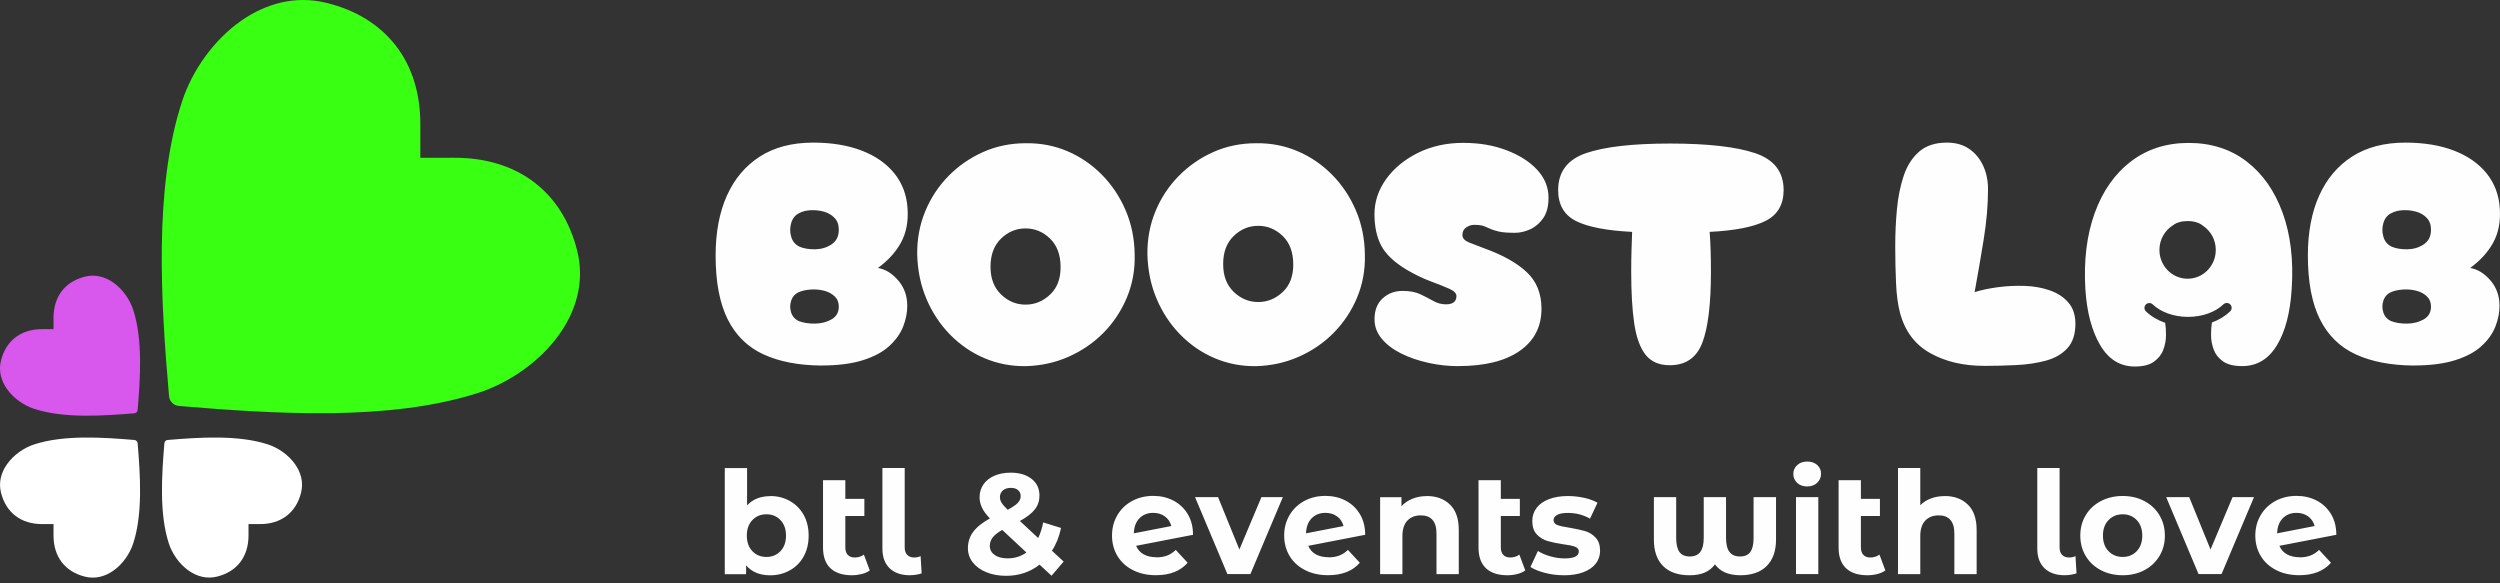 <svg width="240" height="56" viewBox="0 0 240 56" fill="none" xmlns="http://www.w3.org/2000/svg">
<rect x="0" y="0" width="240" height="56" fill="#333333" stroke="none"/>
<path d="M220.457 49.235C219.919 49.235 219.478 49.412 219.14 49.759C218.802 50.107 218.621 50.587 218.606 51.199L222.206 50.499C222.103 50.112 221.897 49.808 221.589 49.578C221.275 49.348 220.903 49.235 220.462 49.235M220.776 53.505C221.162 53.505 221.5 53.447 221.799 53.334C222.098 53.221 222.372 53.04 222.632 52.791L223.773 54.025C223.077 54.823 222.059 55.219 220.727 55.219C219.894 55.219 219.155 55.058 218.518 54.73C217.877 54.407 217.382 53.956 217.034 53.378C216.687 52.8 216.51 52.149 216.51 51.414C216.51 50.68 216.682 50.038 217.024 49.456C217.367 48.873 217.837 48.422 218.44 48.094C219.037 47.771 219.713 47.605 220.467 47.605C221.172 47.605 221.814 47.752 222.392 48.05C222.969 48.349 223.43 48.78 223.773 49.343C224.115 49.906 224.287 50.572 224.287 51.341L218.822 52.399C218.978 52.766 219.223 53.04 219.556 53.221C219.889 53.403 220.301 53.496 220.785 53.496L220.776 53.505ZM216.383 47.727L213.268 55.112H211.06L207.955 47.727H210.164L212.211 52.751L214.326 47.727H216.388H216.383ZM203.778 53.466C204.326 53.466 204.777 53.28 205.13 52.908C205.482 52.536 205.658 52.041 205.658 51.419C205.658 50.797 205.482 50.298 205.13 49.931C204.777 49.559 204.326 49.372 203.778 49.372C203.229 49.372 202.774 49.559 202.417 49.931C202.059 50.303 201.883 50.797 201.883 51.419C201.883 52.041 202.059 52.541 202.417 52.908C202.774 53.28 203.225 53.466 203.778 53.466ZM203.778 55.224C202.999 55.224 202.304 55.063 201.682 54.735C201.065 54.411 200.58 53.961 200.232 53.383C199.885 52.805 199.709 52.154 199.709 51.419C199.709 50.685 199.88 50.033 200.232 49.456C200.58 48.878 201.065 48.427 201.682 48.104C202.299 47.781 202.999 47.614 203.778 47.614C204.557 47.614 205.252 47.776 205.864 48.104C206.476 48.427 206.956 48.878 207.304 49.456C207.652 50.033 207.828 50.685 207.828 51.419C207.828 52.154 207.656 52.805 207.304 53.383C206.956 53.961 206.476 54.411 205.864 54.735C205.252 55.058 204.557 55.224 203.778 55.224ZM198.23 55.224C197.397 55.224 196.746 55.004 196.281 54.558C195.815 54.113 195.58 53.486 195.58 52.668V44.926H197.72V52.546C197.72 52.859 197.799 53.099 197.96 53.266C198.122 53.437 198.347 53.52 198.641 53.52C198.749 53.52 198.861 53.505 198.979 53.481C199.092 53.452 199.185 53.422 199.248 53.383L199.346 55.043C198.989 55.161 198.617 55.219 198.235 55.219L198.23 55.224ZM186.697 47.619C187.613 47.619 188.352 47.894 188.915 48.442C189.479 48.99 189.758 49.808 189.758 50.886V55.117H187.618V51.219C187.618 50.631 187.49 50.195 187.231 49.906C186.976 49.617 186.604 49.475 186.119 49.475C185.581 49.475 185.15 49.642 184.826 49.975C184.508 50.308 184.347 50.807 184.347 51.463V55.117H182.207V44.931H184.347V48.501C184.631 48.217 184.973 48.001 185.375 47.849C185.776 47.698 186.217 47.624 186.692 47.624L186.697 47.619ZM180.997 54.759C180.786 54.916 180.527 55.033 180.223 55.107C179.915 55.185 179.596 55.224 179.268 55.224C178.382 55.224 177.696 54.999 177.221 54.553C176.746 54.103 176.506 53.447 176.506 52.575V46.096H178.646V47.894H180.473V49.539H178.646V52.546C178.646 52.859 178.725 53.099 178.881 53.266C179.038 53.437 179.263 53.52 179.552 53.52C179.88 53.52 180.174 53.427 180.429 53.246L180.992 54.754L180.997 54.759ZM173.49 46.699C173.098 46.699 172.775 46.586 172.53 46.356C172.285 46.126 172.158 45.842 172.158 45.504C172.158 45.166 172.28 44.882 172.53 44.652C172.775 44.422 173.098 44.309 173.49 44.309C173.882 44.309 174.205 44.417 174.45 44.637C174.694 44.857 174.822 45.132 174.822 45.46C174.822 45.817 174.699 46.111 174.45 46.346C174.205 46.581 173.882 46.699 173.49 46.699ZM172.417 47.727H174.557V55.112H172.417V47.727ZM170.498 47.727V51.806C170.498 52.893 170.199 53.736 169.606 54.333C169.014 54.931 168.167 55.224 167.065 55.224C166.536 55.224 166.066 55.141 165.659 54.98C165.253 54.813 164.91 54.549 164.636 54.181C164.362 54.549 164.024 54.813 163.622 54.98C163.221 55.146 162.746 55.224 162.192 55.224C161.086 55.224 160.238 54.926 159.651 54.333C159.063 53.74 158.774 52.898 158.774 51.806V47.727H160.914V51.64C160.914 52.252 161.017 52.702 161.228 52.991C161.438 53.28 161.766 53.422 162.217 53.422C162.667 53.422 163.015 53.275 163.231 52.981C163.451 52.688 163.559 52.242 163.559 51.635V47.722H165.699V51.635C165.699 52.237 165.806 52.688 166.027 52.981C166.247 53.275 166.585 53.422 167.04 53.422C167.496 53.422 167.819 53.28 168.03 52.991C168.24 52.702 168.343 52.252 168.343 51.64V47.727H170.483H170.498ZM150.121 55.224C149.509 55.224 148.907 55.151 148.324 54.999C147.736 54.847 147.271 54.656 146.923 54.431L147.638 52.893C147.966 53.104 148.368 53.275 148.833 53.407C149.298 53.54 149.759 53.608 150.204 53.608C151.11 53.608 151.566 53.383 151.566 52.937C151.566 52.727 151.443 52.575 151.194 52.482C150.949 52.389 150.567 52.311 150.053 52.247C149.45 52.154 148.951 52.051 148.554 51.934C148.162 51.816 147.82 51.605 147.531 51.302C147.242 50.998 147.1 50.567 147.1 50.009C147.1 49.544 147.237 49.127 147.506 48.765C147.775 48.403 148.172 48.124 148.686 47.923C149.205 47.722 149.813 47.619 150.518 47.619C151.042 47.619 151.561 47.678 152.075 47.791C152.594 47.903 153.02 48.065 153.358 48.266L152.643 49.789C151.992 49.421 151.282 49.24 150.513 49.24C150.057 49.24 149.71 49.304 149.485 49.431C149.254 49.559 149.142 49.725 149.142 49.926C149.142 50.156 149.264 50.313 149.514 50.406C149.759 50.499 150.155 50.582 150.694 50.665C151.296 50.768 151.791 50.876 152.178 50.988C152.565 51.101 152.898 51.312 153.182 51.615C153.466 51.919 153.608 52.34 153.608 52.879C153.608 53.334 153.471 53.745 153.196 54.103C152.922 54.46 152.521 54.735 151.997 54.935C151.473 55.131 150.846 55.229 150.121 55.229V55.224ZM146.429 54.759C146.218 54.916 145.959 55.033 145.655 55.107C145.346 55.185 145.028 55.224 144.7 55.224C143.814 55.224 143.128 54.999 142.653 54.553C142.178 54.103 141.938 53.447 141.938 52.575V46.096H144.078V47.894H145.905V49.539H144.078V52.546C144.078 52.859 144.157 53.099 144.313 53.266C144.47 53.437 144.695 53.52 144.984 53.52C145.312 53.52 145.606 53.427 145.861 53.246L146.424 54.754L146.429 54.759ZM136.982 47.619C137.898 47.619 138.638 47.894 139.201 48.442C139.764 48.99 140.043 49.808 140.043 50.886V55.117H137.903V51.219C137.903 50.631 137.776 50.195 137.516 49.906C137.262 49.617 136.889 49.475 136.405 49.475C135.866 49.475 135.435 49.642 135.112 49.975C134.793 50.308 134.632 50.807 134.632 51.463V55.117H132.492V47.732H134.539V48.599C134.823 48.285 135.175 48.045 135.596 47.879C136.018 47.707 136.478 47.624 136.982 47.624V47.619ZM127.232 49.235C126.694 49.235 126.253 49.412 125.915 49.759C125.577 50.107 125.396 50.587 125.381 51.199L128.981 50.499C128.878 50.112 128.672 49.808 128.364 49.578C128.05 49.348 127.678 49.235 127.237 49.235H127.232ZM127.546 53.505C127.933 53.505 128.271 53.447 128.569 53.334C128.868 53.221 129.142 53.04 129.402 52.791L130.543 54.025C129.847 54.823 128.829 55.219 127.497 55.219C126.664 55.219 125.925 55.058 125.288 54.73C124.647 54.407 124.152 53.956 123.804 53.378C123.457 52.8 123.28 52.149 123.28 51.414C123.28 50.68 123.452 50.038 123.795 49.456C124.137 48.873 124.608 48.422 125.21 48.094C125.807 47.771 126.483 47.605 127.237 47.605C127.942 47.605 128.584 47.752 129.162 48.05C129.74 48.349 130.2 48.78 130.543 49.343C130.886 49.906 131.057 50.572 131.057 51.341L125.592 52.399C125.749 52.766 125.993 53.04 126.326 53.221C126.659 53.403 127.071 53.496 127.556 53.496L127.546 53.505ZM123.153 47.727L120.039 55.112H117.83L114.725 47.727H116.934L118.981 52.751L121.096 47.727H123.158H123.153ZM110.7 49.235C110.161 49.235 109.721 49.412 109.383 49.759C109.045 50.107 108.864 50.587 108.849 51.199L112.448 50.499C112.345 50.112 112.14 49.808 111.831 49.578C111.518 49.348 111.146 49.235 110.705 49.235H110.7ZM111.018 53.505C111.405 53.505 111.743 53.447 112.042 53.334C112.341 53.221 112.615 53.04 112.874 52.791L114.015 54.025C113.32 54.823 112.301 55.219 110.969 55.219C110.137 55.219 109.397 55.058 108.761 54.73C108.119 54.407 107.625 53.956 107.277 53.378C106.929 52.8 106.753 52.149 106.753 51.414C106.753 50.68 106.924 50.038 107.267 49.456C107.61 48.873 108.08 48.422 108.682 48.094C109.28 47.771 109.956 47.605 110.71 47.605C111.415 47.605 112.056 47.752 112.634 48.05C113.212 48.349 113.673 48.78 114.015 49.343C114.358 49.906 114.529 50.572 114.529 51.341L109.064 52.399C109.221 52.766 109.466 53.04 109.799 53.221C110.132 53.403 110.543 53.496 111.028 53.496L111.018 53.505ZM96.739 53.603C97.404 53.603 98.007 53.417 98.536 53.04L96.215 50.871C95.784 51.116 95.48 51.361 95.294 51.6C95.113 51.84 95.02 52.11 95.02 52.409C95.02 52.766 95.176 53.055 95.485 53.275C95.798 53.496 96.215 53.603 96.734 53.603H96.739ZM97.037 46.836C96.719 46.836 96.464 46.919 96.273 47.081C96.087 47.247 95.994 47.458 95.994 47.712C95.994 47.903 96.043 48.084 96.146 48.256C96.249 48.427 96.445 48.653 96.739 48.937C97.204 48.692 97.532 48.466 97.713 48.271C97.894 48.075 97.987 47.859 97.987 47.634C97.987 47.409 97.904 47.203 97.742 47.056C97.576 46.909 97.346 46.836 97.042 46.836H97.037ZM100.955 55.278L99.799 54.206C98.883 54.921 97.811 55.278 96.587 55.278C95.891 55.278 95.264 55.166 94.706 54.94C94.148 54.715 93.712 54.402 93.394 54C93.08 53.599 92.919 53.143 92.919 52.639C92.919 52.046 93.085 51.517 93.418 51.067C93.751 50.611 94.29 50.18 95.029 49.769C94.682 49.412 94.432 49.069 94.275 48.746C94.119 48.422 94.04 48.084 94.04 47.737C94.04 47.272 94.163 46.86 94.412 46.503C94.657 46.145 95.01 45.871 95.46 45.67C95.916 45.474 96.44 45.376 97.032 45.376C97.865 45.376 98.536 45.577 99.035 45.974C99.54 46.37 99.789 46.909 99.789 47.585C99.789 48.08 99.642 48.52 99.344 48.902C99.045 49.289 98.57 49.656 97.909 50.014L99.667 51.65C99.877 51.209 100.039 50.709 100.147 50.151L101.861 50.685C101.68 51.537 101.386 52.262 100.984 52.869L102.111 53.912L100.945 55.273L100.955 55.278ZM87.361 55.224C86.528 55.224 85.877 55.004 85.412 54.558C84.946 54.113 84.711 53.486 84.711 52.668V44.926H86.851V52.546C86.851 52.859 86.93 53.099 87.091 53.266C87.253 53.437 87.478 53.52 87.772 53.52C87.88 53.52 87.992 53.505 88.11 53.481C88.222 53.452 88.316 53.422 88.379 53.383L88.477 55.043C88.12 55.161 87.748 55.219 87.365 55.219L87.361 55.224ZM83.502 54.759C83.291 54.916 83.032 55.033 82.728 55.107C82.424 55.18 82.101 55.224 81.773 55.224C80.887 55.224 80.201 54.999 79.726 54.553C79.251 54.103 79.011 53.447 79.011 52.575V46.096H81.151V47.894H82.978V49.539H81.151V52.546C81.151 52.859 81.23 53.099 81.386 53.266C81.543 53.437 81.768 53.52 82.057 53.52C82.385 53.52 82.679 53.427 82.934 53.246L83.497 54.754L83.502 54.759ZM73.576 53.466C74.124 53.466 74.575 53.28 74.927 52.908C75.28 52.536 75.456 52.041 75.456 51.419C75.456 50.797 75.28 50.298 74.927 49.931C74.575 49.559 74.124 49.372 73.576 49.372C73.027 49.372 72.576 49.559 72.224 49.931C71.871 50.303 71.695 50.797 71.695 51.419C71.695 52.041 71.871 52.541 72.224 52.908C72.576 53.28 73.027 53.466 73.576 53.466ZM73.948 47.619C74.633 47.619 75.26 47.776 75.823 48.094C76.386 48.408 76.827 48.853 77.15 49.426C77.469 49.999 77.63 50.665 77.63 51.424C77.63 52.183 77.469 52.849 77.15 53.422C76.832 53.995 76.386 54.441 75.823 54.754C75.26 55.068 74.633 55.229 73.948 55.229C72.934 55.229 72.16 54.911 71.626 54.269V55.121H69.579V44.936H71.719V48.52C72.258 47.928 73.003 47.629 73.943 47.629L73.948 47.619Z" fill="#FEFEFE"/>
<path d="M229.576 30.836C230.007 30.998 230.516 31.076 231.109 31.066C231.701 31.056 232.225 30.919 232.686 30.655C233.146 30.39 233.376 29.979 233.376 29.431C233.376 29.024 233.239 28.691 232.965 28.436C232.691 28.182 232.348 28.001 231.941 27.903C231.535 27.8 231.114 27.766 230.688 27.795C230.257 27.824 229.889 27.903 229.586 28.025C229.199 28.187 228.939 28.466 228.807 28.853C228.675 29.24 228.675 29.627 228.807 30.018C228.939 30.405 229.199 30.679 229.586 30.846M229.576 23.672C230.007 23.858 230.516 23.941 231.109 23.931C231.701 23.921 232.225 23.765 232.686 23.456C233.146 23.148 233.376 22.683 233.376 22.046C233.376 21.576 233.239 21.199 232.965 20.915C232.691 20.631 232.348 20.43 231.941 20.317C231.535 20.205 231.114 20.16 230.688 20.18C230.257 20.2 229.889 20.293 229.586 20.454C229.199 20.636 228.939 20.954 228.807 21.404C228.675 21.855 228.675 22.296 228.807 22.736C228.939 23.177 229.199 23.486 229.586 23.672H229.576ZM231.691 35.092C229.507 35.072 227.661 34.715 226.148 34.019C224.64 33.324 223.494 32.207 222.72 30.665C221.946 29.122 221.555 27.08 221.555 24.529C221.555 22.305 221.917 20.386 222.642 18.775C223.367 17.163 224.424 15.915 225.81 15.024C227.196 14.137 228.9 13.691 230.923 13.691C232.7 13.691 234.248 13.946 235.575 14.456C236.902 14.965 237.945 15.694 238.714 16.644C239.478 17.595 239.904 18.721 239.982 20.028C240.065 21.272 239.855 22.354 239.355 23.275C238.856 24.196 238.116 25.009 237.137 25.724C237.852 25.846 238.498 26.243 239.081 26.918C239.664 27.594 239.953 28.407 239.953 29.367C239.953 30.018 239.821 30.684 239.556 31.355C239.292 32.031 238.846 32.653 238.224 33.221C237.602 33.794 236.755 34.244 235.683 34.582C234.61 34.92 233.278 35.087 231.687 35.087L231.691 35.092ZM190.454 35.121C188.475 35.121 186.756 34.715 185.297 33.897C183.838 33.079 182.873 31.796 182.403 30.038C182.197 29.264 182.07 28.319 182.021 27.207C181.972 26.096 181.943 24.916 181.943 23.672C181.943 22.428 181.996 21.243 182.109 20.058C182.222 18.873 182.442 17.8 182.765 16.845C183.093 15.885 183.588 15.121 184.249 14.549C184.91 13.976 185.796 13.691 186.898 13.691C187.755 13.691 188.475 13.897 189.058 14.304C189.641 14.71 190.081 15.254 190.39 15.925C190.698 16.6 190.85 17.345 190.85 18.158C190.85 19.69 190.708 21.331 190.419 23.084C190.135 24.837 189.846 26.492 189.562 28.045C190.214 27.839 190.968 27.682 191.81 27.57C192.657 27.457 193.514 27.418 194.381 27.447C195.248 27.477 196.051 27.619 196.785 27.878C197.52 28.133 198.113 28.52 198.563 29.044C199.014 29.563 199.239 30.244 199.239 31.081C199.239 32.08 198.984 32.863 198.475 33.422C197.966 33.985 197.28 34.382 196.423 34.617C195.566 34.852 194.616 34.994 193.578 35.047C192.535 35.096 191.497 35.126 190.454 35.126V35.121ZM160.298 35.062C159.279 35.062 158.5 34.724 157.971 34.053C157.443 33.378 157.08 32.374 156.884 31.037C156.688 29.7 156.596 28.04 156.596 26.061C156.596 25.346 156.605 24.676 156.625 24.039C156.644 23.407 156.664 22.815 156.684 22.261C154.235 22.139 152.438 21.791 151.297 21.218C150.156 20.645 149.583 19.656 149.583 18.251C149.583 16.497 150.474 15.312 152.262 14.7C154.049 14.088 156.737 13.78 160.327 13.78C163.917 13.78 166.659 14.088 168.486 14.7C170.312 15.312 171.228 16.497 171.228 18.251C171.228 19.637 170.65 20.621 169.499 21.204C168.348 21.786 166.556 22.139 164.127 22.261C164.166 22.815 164.201 23.402 164.22 24.039C164.24 24.671 164.25 25.346 164.25 26.061C164.25 29.186 163.975 31.463 163.422 32.903C162.869 34.342 161.83 35.062 160.298 35.062ZM140.004 35.15C139.025 35.15 138.055 35.043 137.095 34.827C136.136 34.612 135.269 34.313 134.495 33.926C133.721 33.539 133.104 33.069 132.644 32.516C132.184 31.962 131.954 31.34 131.954 30.65C131.954 29.793 132.213 29.122 132.732 28.647C133.251 28.167 133.893 27.927 134.647 27.927C135.342 27.927 135.91 28.035 136.361 28.25C136.811 28.466 137.223 28.681 137.6 28.892C137.977 29.107 138.378 29.215 138.809 29.215C139.485 29.215 139.818 28.951 139.818 28.417C139.818 28.152 139.583 27.917 139.113 27.712C138.643 27.506 138.041 27.266 137.306 26.992C136.571 26.718 135.808 26.346 135.009 25.875C133.824 25.16 133.021 24.392 132.59 23.564C132.159 22.736 131.949 21.733 131.949 20.547C131.949 19.362 132.326 18.221 133.08 17.178C133.834 16.135 134.858 15.303 136.141 14.666C137.428 14.034 138.863 13.716 140.455 13.716C142.046 13.716 143.374 13.951 144.617 14.421C145.861 14.891 146.845 15.518 147.57 16.302C148.295 17.085 148.657 17.981 148.657 18.98C148.657 19.798 148.491 20.449 148.153 20.939C147.815 21.429 147.399 21.786 146.899 22.012C146.4 22.237 145.915 22.349 145.445 22.349C144.75 22.349 144.231 22.31 143.883 22.227C143.535 22.144 143.266 22.061 143.07 21.968C142.874 21.875 142.673 21.791 142.458 21.708C142.242 21.625 141.924 21.585 141.493 21.585C141.248 21.585 141.003 21.669 140.758 21.83C140.514 21.992 140.391 22.237 140.391 22.565C140.391 22.873 140.612 23.108 141.047 23.285C141.488 23.456 141.948 23.637 142.438 23.819C144.255 24.47 145.631 25.244 146.571 26.13C147.512 27.016 147.982 28.187 147.982 29.636C147.982 31.37 147.281 32.721 145.886 33.691C144.49 34.661 142.521 35.145 139.994 35.145L140.004 35.15ZM120.788 28.995C121.684 28.995 122.478 28.667 123.159 28.015C123.844 27.364 124.162 26.473 124.153 25.351C124.143 24.21 123.815 23.309 123.144 22.658C122.473 22.007 121.684 21.679 120.788 21.679C119.892 21.679 119.104 22.007 118.433 22.658C117.757 23.309 117.424 24.21 117.424 25.351C117.424 26.492 117.762 27.364 118.433 28.015C119.109 28.667 119.892 28.995 120.788 28.995ZM120.592 35.15C119.182 35.17 117.86 34.915 116.611 34.386C115.367 33.858 114.265 33.099 113.306 32.119C112.346 31.14 111.592 29.999 111.038 28.691C110.485 27.384 110.191 25.968 110.152 24.436C110.132 22.966 110.387 21.59 110.916 20.302C111.445 19.015 112.189 17.883 113.149 16.904C114.109 15.925 115.22 15.156 116.484 14.593C117.747 14.029 119.118 13.75 120.588 13.75C121.998 13.731 123.32 13.985 124.569 14.514C125.813 15.043 126.914 15.797 127.874 16.767C128.834 17.736 129.593 18.873 130.156 20.18C130.72 21.488 131.009 22.903 131.028 24.436C131.067 25.905 130.818 27.281 130.279 28.569C129.74 29.857 128.986 30.983 128.031 31.953C127.071 32.922 125.955 33.686 124.677 34.249C123.403 34.812 122.037 35.111 120.588 35.15H120.592ZM98.453 29.244C99.349 29.244 100.142 28.916 100.823 28.265C101.509 27.614 101.827 26.723 101.817 25.601C101.807 24.46 101.479 23.559 100.808 22.908C100.137 22.256 99.349 21.928 98.453 21.928C97.557 21.928 96.768 22.256 96.097 22.908C95.427 23.559 95.089 24.46 95.089 25.601C95.089 26.742 95.427 27.614 96.097 28.265C96.773 28.916 97.557 29.244 98.453 29.244ZM98.492 35.15C97.082 35.17 95.76 34.915 94.511 34.386C93.267 33.858 92.165 33.099 91.205 32.119C90.246 31.14 89.491 29.999 88.938 28.691C88.385 27.384 88.091 25.968 88.052 24.436C88.032 22.966 88.287 21.59 88.816 20.302C89.344 19.015 90.089 17.883 91.049 16.904C92.008 15.925 93.12 15.156 94.383 14.593C95.647 14.029 97.018 13.75 98.487 13.75C99.897 13.731 101.22 13.985 102.469 14.514C103.712 15.043 104.814 15.797 105.774 16.767C106.734 17.736 107.493 18.873 108.056 20.18C108.619 21.488 108.908 22.903 108.928 24.436C108.967 25.905 108.717 27.281 108.178 28.569C107.64 29.857 106.886 30.983 105.931 31.953C104.971 32.922 103.854 33.686 102.576 34.249C101.303 34.812 99.937 35.111 98.487 35.15H98.492ZM76.725 30.836C77.156 30.998 77.665 31.076 78.258 31.066C78.85 31.056 79.374 30.919 79.835 30.655C80.295 30.39 80.525 29.979 80.525 29.431C80.525 29.024 80.388 28.691 80.114 28.436C79.839 28.182 79.497 28.001 79.09 27.903C78.684 27.8 78.263 27.766 77.836 27.795C77.406 27.824 77.038 27.903 76.735 28.025C76.348 28.187 76.088 28.466 75.956 28.853C75.824 29.24 75.824 29.627 75.956 30.018C76.088 30.405 76.348 30.679 76.735 30.846L76.725 30.836ZM76.725 23.672C77.156 23.858 77.665 23.941 78.258 23.931C78.85 23.921 79.374 23.765 79.835 23.456C80.295 23.148 80.525 22.683 80.525 22.046C80.525 21.576 80.388 21.199 80.114 20.915C79.839 20.631 79.497 20.43 79.09 20.317C78.684 20.205 78.263 20.16 77.836 20.18C77.406 20.2 77.038 20.293 76.735 20.454C76.348 20.636 76.088 20.954 75.956 21.404C75.824 21.855 75.824 22.296 75.956 22.736C76.088 23.177 76.348 23.486 76.735 23.672H76.725ZM207.858 31.007C207.912 31.335 207.936 31.722 207.936 32.168C207.936 32.648 207.848 33.118 207.676 33.578C207.505 34.039 207.201 34.421 206.775 34.724C206.349 35.033 205.732 35.185 204.939 35.185C203.529 35.185 202.422 34.499 201.619 33.133C200.811 31.767 200.336 29.969 200.194 27.746C200.032 24.989 200.331 22.555 201.095 20.445C201.859 18.334 203.019 16.684 204.572 15.498C206.124 14.313 207.97 13.721 210.115 13.721C212.26 13.721 214.131 14.313 215.673 15.498C217.216 16.684 218.367 18.324 219.131 20.425C219.895 22.526 220.188 24.965 220.002 27.741C219.86 30.028 219.385 31.835 218.577 33.157C217.769 34.484 216.663 35.145 215.257 35.145C214.459 35.145 213.847 34.998 213.421 34.7C212.99 34.406 212.691 34.024 212.52 33.569C212.348 33.108 212.26 32.638 212.26 32.158C212.26 31.678 212.289 31.296 212.343 30.959C213.024 30.709 213.626 30.346 214.096 29.891C214.283 29.71 214.287 29.416 214.111 29.23C213.93 29.044 213.636 29.039 213.45 29.215C213.058 29.592 212.554 29.891 211.976 30.097C211.393 30.307 210.732 30.42 210.052 30.42C209.371 30.42 208.72 30.307 208.132 30.097C207.554 29.891 207.05 29.592 206.658 29.22C206.472 29.044 206.173 29.049 205.997 29.235C205.82 29.421 205.825 29.72 206.011 29.896C206.496 30.361 207.118 30.728 207.814 30.978L207.863 30.998L207.858 31.007ZM211.481 21.664C211.109 21.37 210.62 21.223 210.012 21.223C209.434 21.223 208.964 21.355 208.607 21.625C207.828 22.11 207.304 22.991 207.304 23.99C207.304 25.518 208.514 26.757 210.012 26.757C211.511 26.757 212.715 25.518 212.715 23.99C212.715 23.015 212.221 22.159 211.476 21.664H211.481ZM78.835 35.092C76.651 35.072 74.805 34.715 73.292 34.019C71.784 33.324 70.638 32.207 69.864 30.665C69.09 29.122 68.699 27.08 68.699 24.529C68.699 22.305 69.061 20.386 69.786 18.775C70.51 17.163 71.568 15.915 72.954 15.024C74.34 14.137 76.044 13.691 78.067 13.691C79.844 13.691 81.392 13.946 82.719 14.456C84.046 14.965 85.089 15.694 85.858 16.644C86.622 17.595 87.048 18.721 87.126 20.028C87.209 21.272 86.999 22.354 86.499 23.275C86 24.196 85.26 25.009 84.281 25.724C84.996 25.846 85.642 26.243 86.225 26.918C86.808 27.594 87.097 28.407 87.097 29.367C87.097 30.018 86.965 30.684 86.7 31.355C86.436 32.031 85.99 32.653 85.368 33.221C84.746 33.794 83.899 34.244 82.826 34.582C81.754 34.92 80.422 35.087 78.831 35.087L78.835 35.092Z" fill="#FEFEFE"/>
<path d="M31.749 39.658C26.784 39.724 21.771 39.358 17.199 38.974C16.691 38.941 16.269 38.543 16.227 38.028C15.838 33.511 15.468 28.554 15.534 23.644C15.601 18.71 16.113 13.879 17.493 9.691C18.456 6.772 20.514 3.825 23.179 1.974C25.522 0.348 28.334 -0.458 31.317 0.268C34.201 0.971 36.454 2.396 37.995 4.382C39.546 6.383 40.357 8.946 40.352 11.912V15.149L43.624 15.145C46.626 15.14 49.221 15.941 51.246 17.473C53.261 18.996 54.698 21.217 55.41 24.07C56.145 27.017 55.334 29.796 53.683 32.11C51.805 34.748 48.827 36.782 45.872 37.728C41.632 39.091 36.743 39.597 31.749 39.663V39.658Z" fill="#39FF12"/>
<path d="M12.89 39.674C11.358 39.803 9.682 39.927 8.018 39.905C6.346 39.884 4.707 39.713 3.287 39.251C2.299 38.93 1.298 38.241 0.67 37.347C0.118 36.565 -0.156 35.619 0.092 34.623C0.332 33.656 0.811 32.903 1.486 32.386C2.167 31.868 3.035 31.594 4.04 31.599H5.139V30.504C5.139 29.498 5.409 28.63 5.926 27.95C6.444 27.274 7.197 26.795 8.163 26.556C9.16 26.308 10.105 26.581 10.888 27.133C11.782 27.762 12.471 28.759 12.791 29.751C13.253 31.171 13.425 32.809 13.446 34.482C13.467 36.145 13.343 37.827 13.215 39.358C13.202 39.533 13.061 39.666 12.89 39.679V39.674Z" fill="#D857EC"/>
<path d="M16.107 42.237C17.638 42.108 19.315 41.984 20.979 42.006C22.651 42.027 24.289 42.198 25.709 42.66C26.697 42.981 27.698 43.67 28.327 44.564C28.879 45.346 29.152 46.292 28.904 47.288C28.665 48.255 28.186 49.008 27.51 49.525C26.83 50.043 25.962 50.317 24.956 50.312H23.857V51.407C23.857 52.413 23.588 53.281 23.07 53.961C22.553 54.637 21.8 55.116 20.833 55.355C19.837 55.603 18.891 55.33 18.108 54.778C17.215 54.149 16.526 53.153 16.205 52.16C15.743 50.74 15.572 49.102 15.551 47.429C15.529 45.766 15.653 44.085 15.782 42.553C15.794 42.378 15.936 42.245 16.107 42.233V42.237Z" fill="white"/>
<path d="M8.017 42.006C9.681 41.984 11.358 42.108 12.889 42.237C13.06 42.25 13.201 42.382 13.214 42.558C13.342 44.089 13.466 45.77 13.445 47.434C13.424 49.106 13.252 50.744 12.79 52.164C12.47 53.153 11.781 54.154 10.887 54.782C10.104 55.334 9.159 55.608 8.162 55.36C7.196 55.12 6.443 54.641 5.925 53.965C5.408 53.285 5.134 52.417 5.138 51.412V50.312H4.043C3.038 50.312 2.17 50.043 1.49 49.525C0.814 49.008 0.335 48.255 0.095 47.288C-0.153 46.292 0.121 45.346 0.673 44.564C1.302 43.67 2.298 42.981 3.291 42.66C4.711 42.198 6.349 42.027 8.021 42.006H8.017Z" fill="white"/>
</svg>
